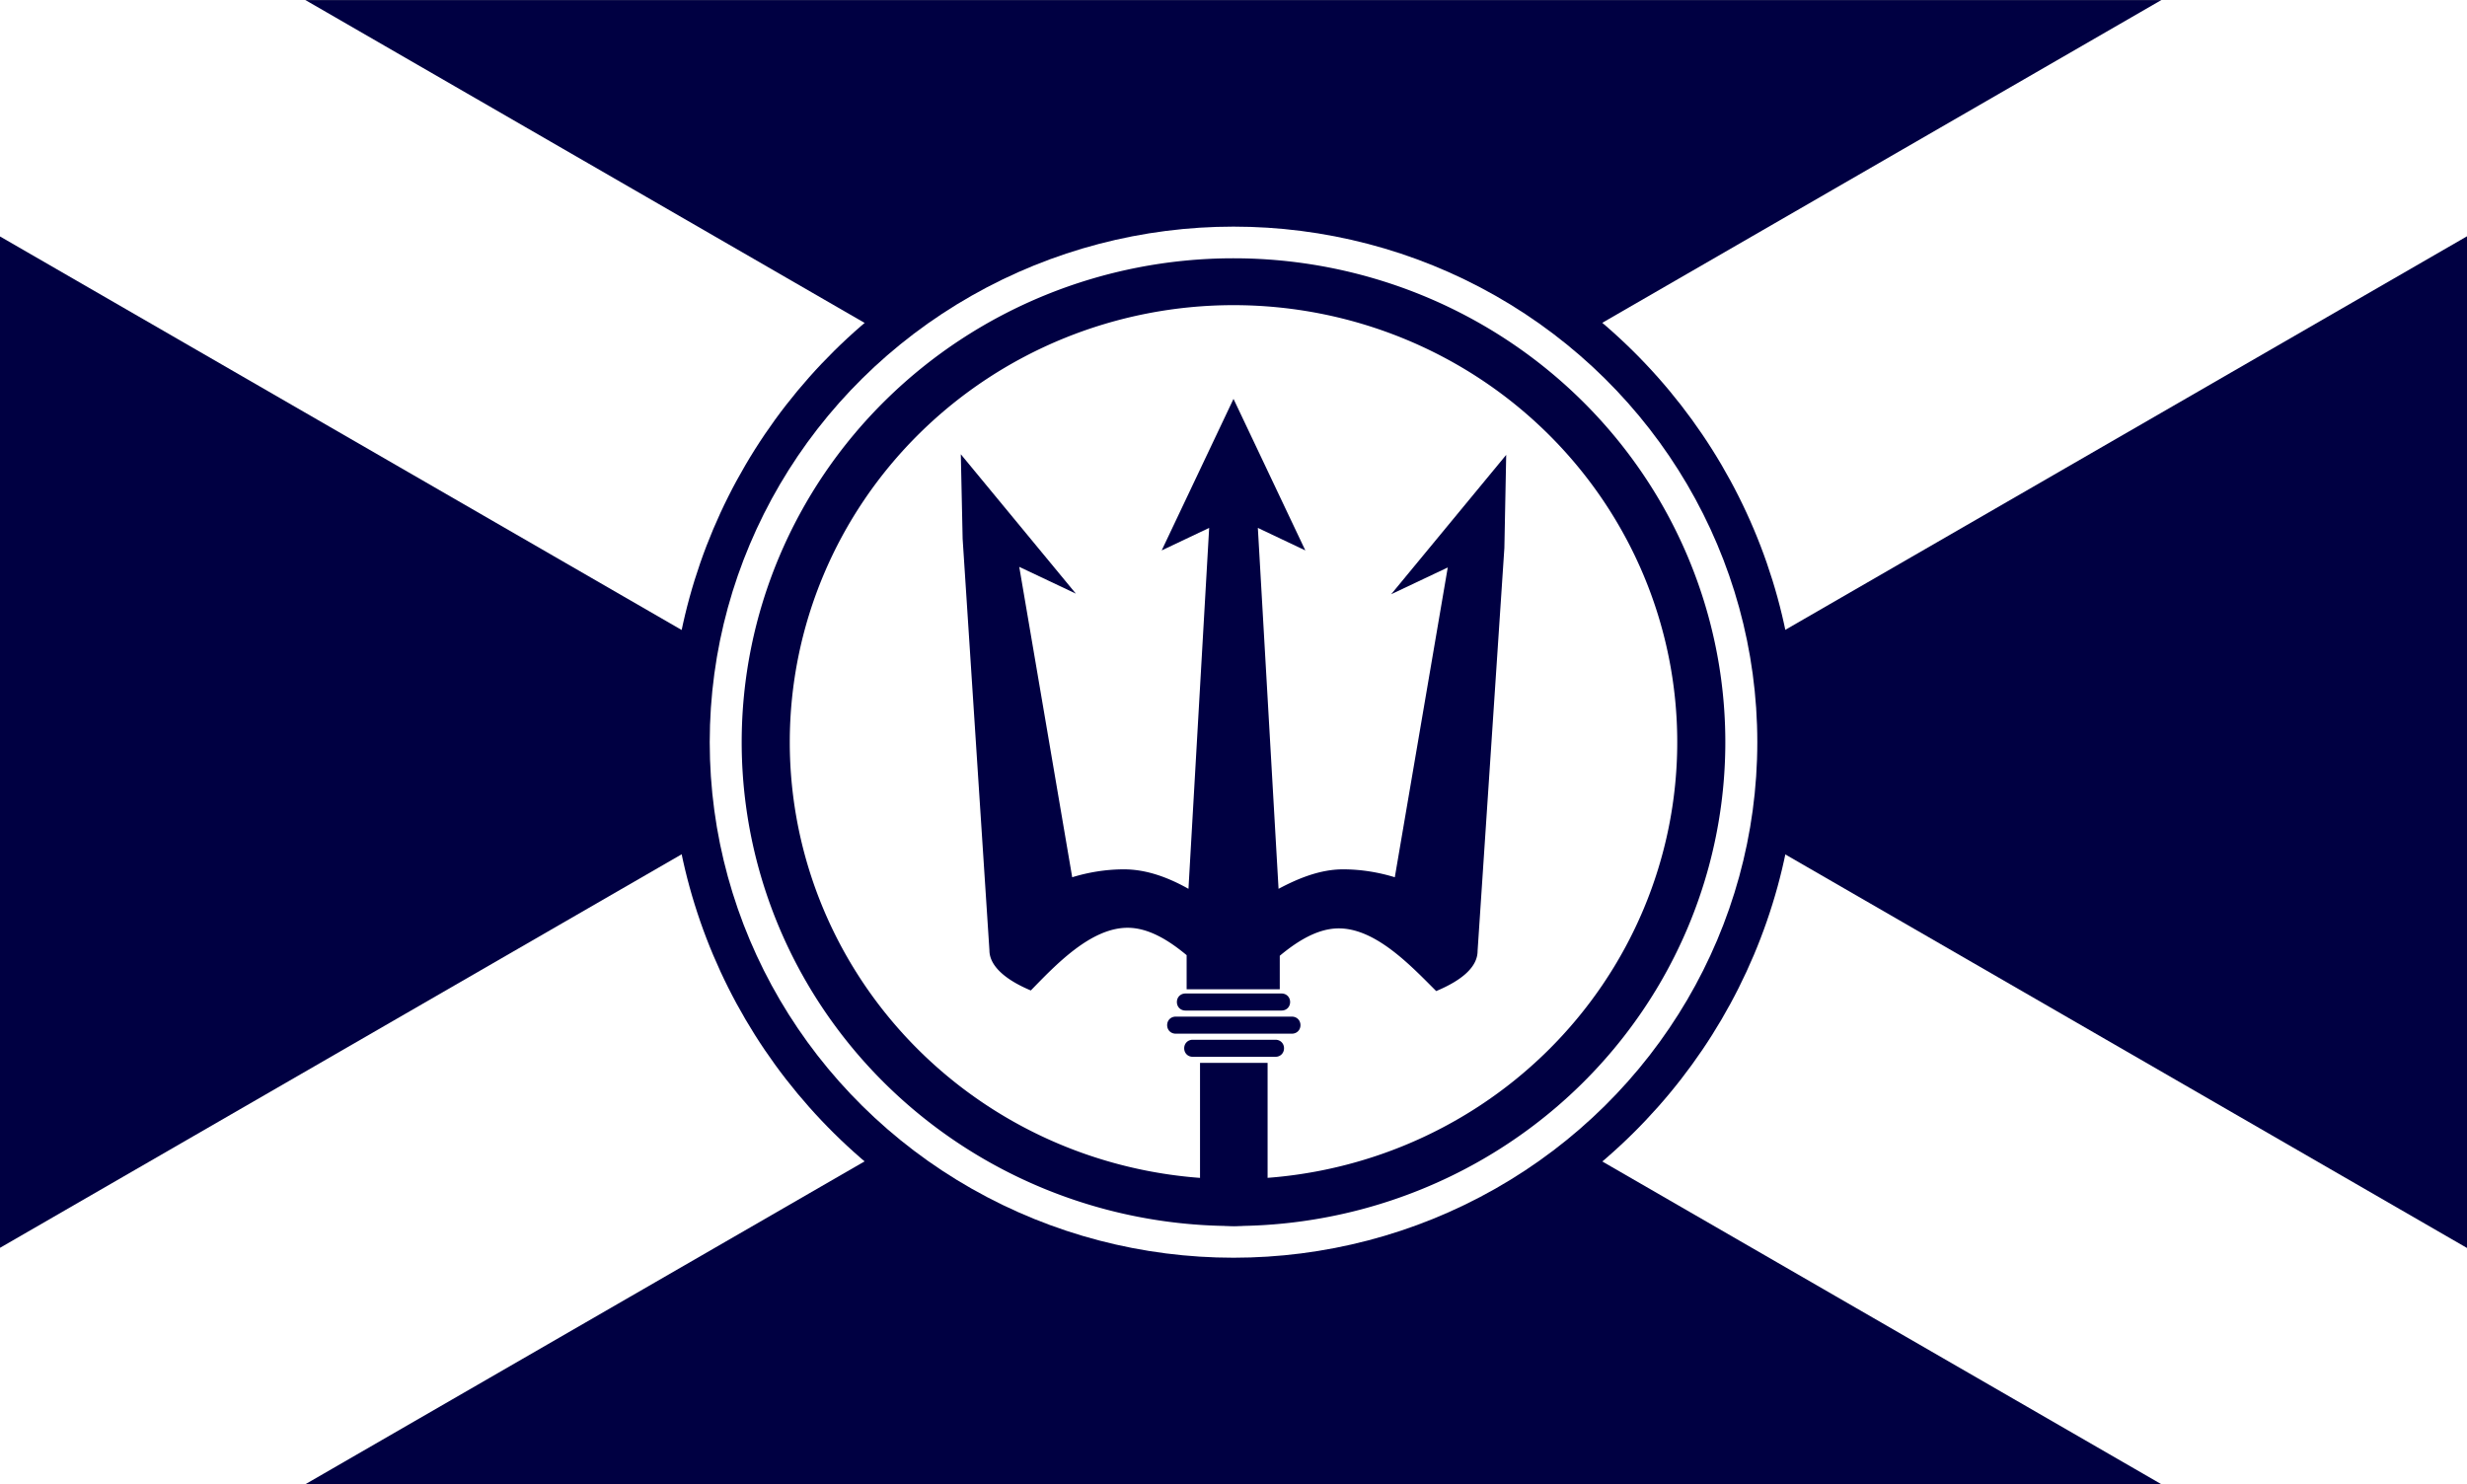 <svg height="243.844mm" viewBox="0 0 405.3 243.8" width="405.305mm" xmlns="http://www.w3.org/2000/svg"><rect x="0" y="0" width="405.3" height="243.8" fill="#808080" stroke="none"/><g transform="translate(-395.549 -324.683)"><path d="m395.549 324.683h405.305v243.844h-405.305z" fill="#000042"/><path d="m58.308-1048.125h58.725v613.529h-58.725z" fill="#fff" transform="matrix(-.5 .866 -.866 -.5 0 0)"/><path d="m656.51-601.519h58.725v613.529h-58.725z" fill="#fff" transform="matrix(.5 .866 -.866 .5 0 0)"/><ellipse cx="598.202" cy="446.605" fill="#000042" rx="92.574" ry="91.126"/><ellipse cx="598.202" cy="446.605" fill="#fff" rx="86.053" ry="84.708"/><g fill="#000042"><path d="m598.2 367.1a80.8 79.5 0 0 0 -80.8 79.5 80.8 79.5 0 0 0 80.8 79.5 80.8 79.5 0 0 0 80.8-79.5 80.8 79.5 0 0 0 -80.8-79.5zm0 7.7a72.9 71.8 0 0 1 72.9 71.8 72.9 71.8 0 0 1 -72.9 71.8 72.9 71.8 0 0 1 -72.9-71.8 72.9 71.8 0 0 1 72.9-71.8z"/><path d="m598.2 390.2-11.8 24.9 7.8-3.7-3.4 59.3c-3.2-1.8-6.8-3.2-10.6-3.2-3 0-5.9.5-8.5 1.3l-8.7-51 9.3 4.4-18.9-22.9.3 13.9 4.4 67.6c0 2.5 2.5 4.8 6.8 6.6 4-4.1 9.8-10.3 15.9-10.3 3.4 0 6.7 2 9.7 4.5v5.6h15.3v-5.5c3-2.5 6.3-4.5 9.7-4.5 6.1 0 11.9 6.2 16 10.3 4.3-1.8 6.8-4 6.8-6.6l4.4-66.2.3-15.3-18.9 22.9 9.3-4.4-8.7 50.9c-2.6-.8-5.5-1.3-8.5-1.3-3.8 0-7.4 1.5-10.6 3.2l-3.4-59.3 7.8 3.7zm-7.9 97.7c-.8 0-1.4.6-1.4 1.4s.6 1.4 1.4 1.4h15.8c.8 0 1.4-.6 1.4-1.4s-.6-1.4-1.4-1.4zm-1.6 3.8c-.8 0-1.4.6-1.4 1.4s.6 1.4 1.4 1.4h19.1c.8 0 1.4-.6 1.4-1.4s-.6-1.4-1.4-1.4zm2.8 3.8c-.8 0-1.4.6-1.4 1.4s.6 1.4 1.4 1.4h13.6c.8 0 1.4-.6 1.4-1.4s-.6-1.4-1.4-1.4zm1.2 3.8v26.4a80.8 79.5 0 0 0 5.6.4 80.8 79.5 0 0 0 5.5-.4v-26.4z" stroke-linecap="round" stroke-linejoin="round" stroke-width=".529"/></g></g></svg>